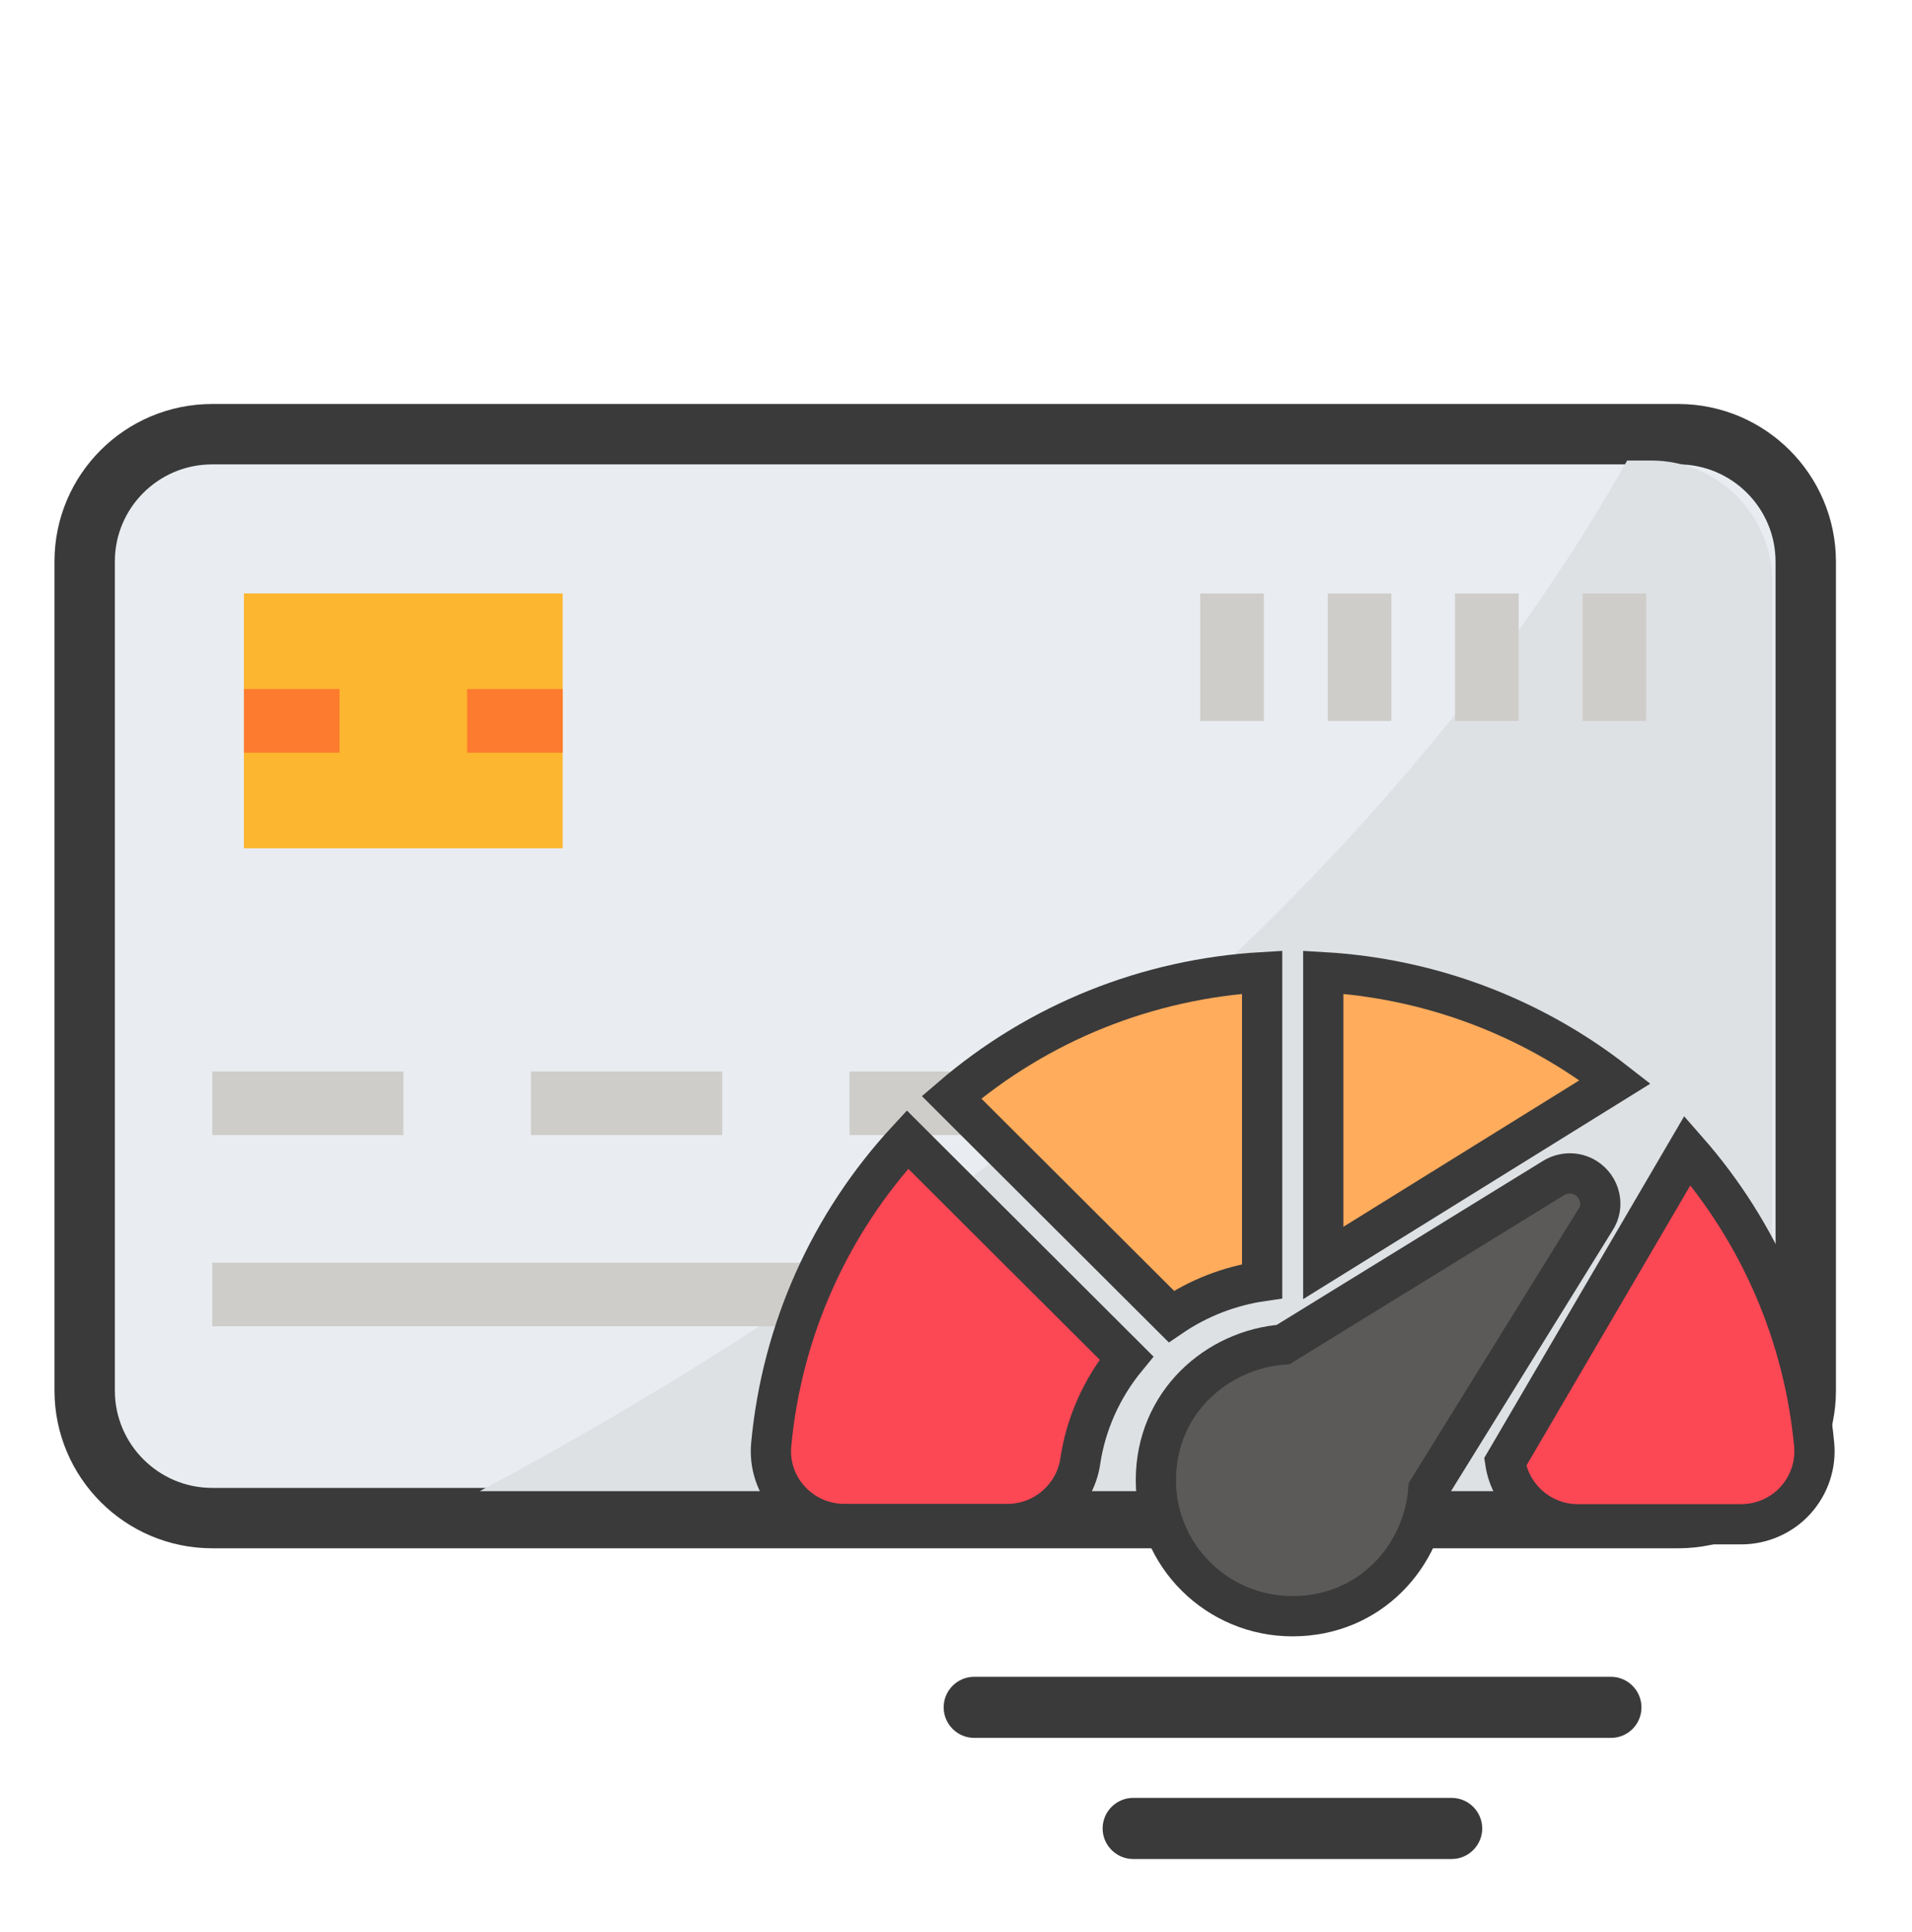 <svg width="95" height="96" viewBox="0 0 95 96" fill="none" xmlns="http://www.w3.org/2000/svg">
<path d="M10.545 21.572H83.383C86.879 21.572 89.721 24.413 89.721 27.91V69.086C89.721 72.582 86.879 75.424 83.383 75.424H10.545C7.048 75.424 4.207 72.582 4.207 69.086V27.896C4.207 24.399 7.048 21.572 10.545 21.572Z" fill="#E9EDF1" stroke="#3A3A3A" stroke-width="3" stroke-miterlimit="10"/>
<path d="M82.046 22.881H80.848C66.625 48.122 40.062 65.436 23.834 74.086H82.046C85.375 74.086 88.063 71.384 88.063 68.069V28.913C88.063 25.583 85.361 22.881 82.046 22.881Z" fill="#DEE1E4"/>
<path d="M27.957 29.484H12.119V42.146H27.957V29.484Z" fill="#FDB62F"/>
<path d="M16.869 34.234H12.119V37.396H16.869V34.234Z" fill="#FD7B2F"/>
<path d="M27.957 34.234H23.207V37.396H27.957V34.234Z" fill="#FD7B2F"/>
<path d="M20.045 53.234H10.545V56.396H20.045V53.234Z" fill="#CFCDCA"/>
<path d="M35.883 53.234H26.383V56.396H35.883V53.234Z" fill="#CFCDCA"/>
<path d="M51.707 53.234H42.207V56.396H51.707V53.234Z" fill="#CFCDCA"/>
<path d="M51.721 62.734H10.545V65.896H51.721V62.734Z" fill="#CFCDCA"/>
<path d="M62.795 29.484H59.633V35.822H62.795V29.484Z" fill="#CFCDCA"/>
<path d="M69.133 29.484H65.971V35.822H69.133V29.484Z" fill="#CFCDCA"/>
<path d="M75.457 29.484H72.295V35.822H75.457V29.484Z" fill="#CFCDCA"/>
<path d="M81.795 29.484H78.633V35.822H81.795V29.484Z" fill="#CFCDCA"/>
<path d="M80.04 86.344H48.405C47.57 86.344 46.887 85.662 46.887 84.826C46.887 83.99 47.57 83.308 48.405 83.308H80.04C80.875 83.308 81.558 83.99 81.558 84.826C81.558 85.662 80.889 86.344 80.04 86.344Z" fill="#3A3A3A"/>
<path d="M72.127 92.362H56.303C55.468 92.362 54.785 91.679 54.785 90.844C54.785 90.008 55.468 89.325 56.303 89.325H72.127C72.963 89.325 73.646 90.008 73.646 90.844C73.646 91.679 72.963 92.362 72.127 92.362Z" fill="#3A3A3A"/>
<path d="M78.8 58.527C78.284 58.206 77.658 58.234 77.17 58.541L63.756 66.801C60.468 67.052 57.432 69.67 57.432 73.543C57.432 77.29 60.482 80.299 64.216 80.299C68.102 80.299 70.721 77.276 70.971 74.002L79.273 60.602C79.733 59.92 79.51 58.972 78.8 58.527Z" fill="#5B5A59" stroke="#3A3A3A" stroke-width="2" stroke-miterlimit="10"/>
<path d="M62.711 48.303C57.014 48.637 51.609 50.796 47.277 54.515L58.198 65.408C59.549 64.489 61.095 63.89 62.711 63.653V48.303V48.303Z" fill="#FFAC5C" stroke="#3A3A3A" stroke-width="2" stroke-miterlimit="10"/>
<path d="M45.09 56.618C41.232 60.783 38.85 66.091 38.32 71.76C38.223 72.777 38.557 73.78 39.254 74.532C39.936 75.284 40.925 75.716 41.942 75.716H50.077C51.86 75.716 53.406 74.379 53.671 72.624C53.949 70.729 54.757 68.946 55.969 67.47L45.09 56.618Z" fill="#FC4755" stroke="#3A3A3A" stroke-width="2" stroke-miterlimit="10"/>
<path d="M65.748 48.303V62.748L80.249 53.749C76.084 50.503 71.041 48.609 65.748 48.303Z" fill="#FFAC5C" stroke="#3A3A3A" stroke-width="2" stroke-miterlimit="10"/>
<path d="M90.138 71.76C89.623 66.327 87.422 61.243 83.842 57.162L74.788 72.637C75.053 74.406 76.599 75.73 78.382 75.73H86.517C87.534 75.73 88.523 75.298 89.205 74.546C89.902 73.78 90.236 72.763 90.138 71.76Z" fill="#FC4755" stroke="#3A3A3A" stroke-width="2" stroke-miterlimit="10"/>
</svg>
